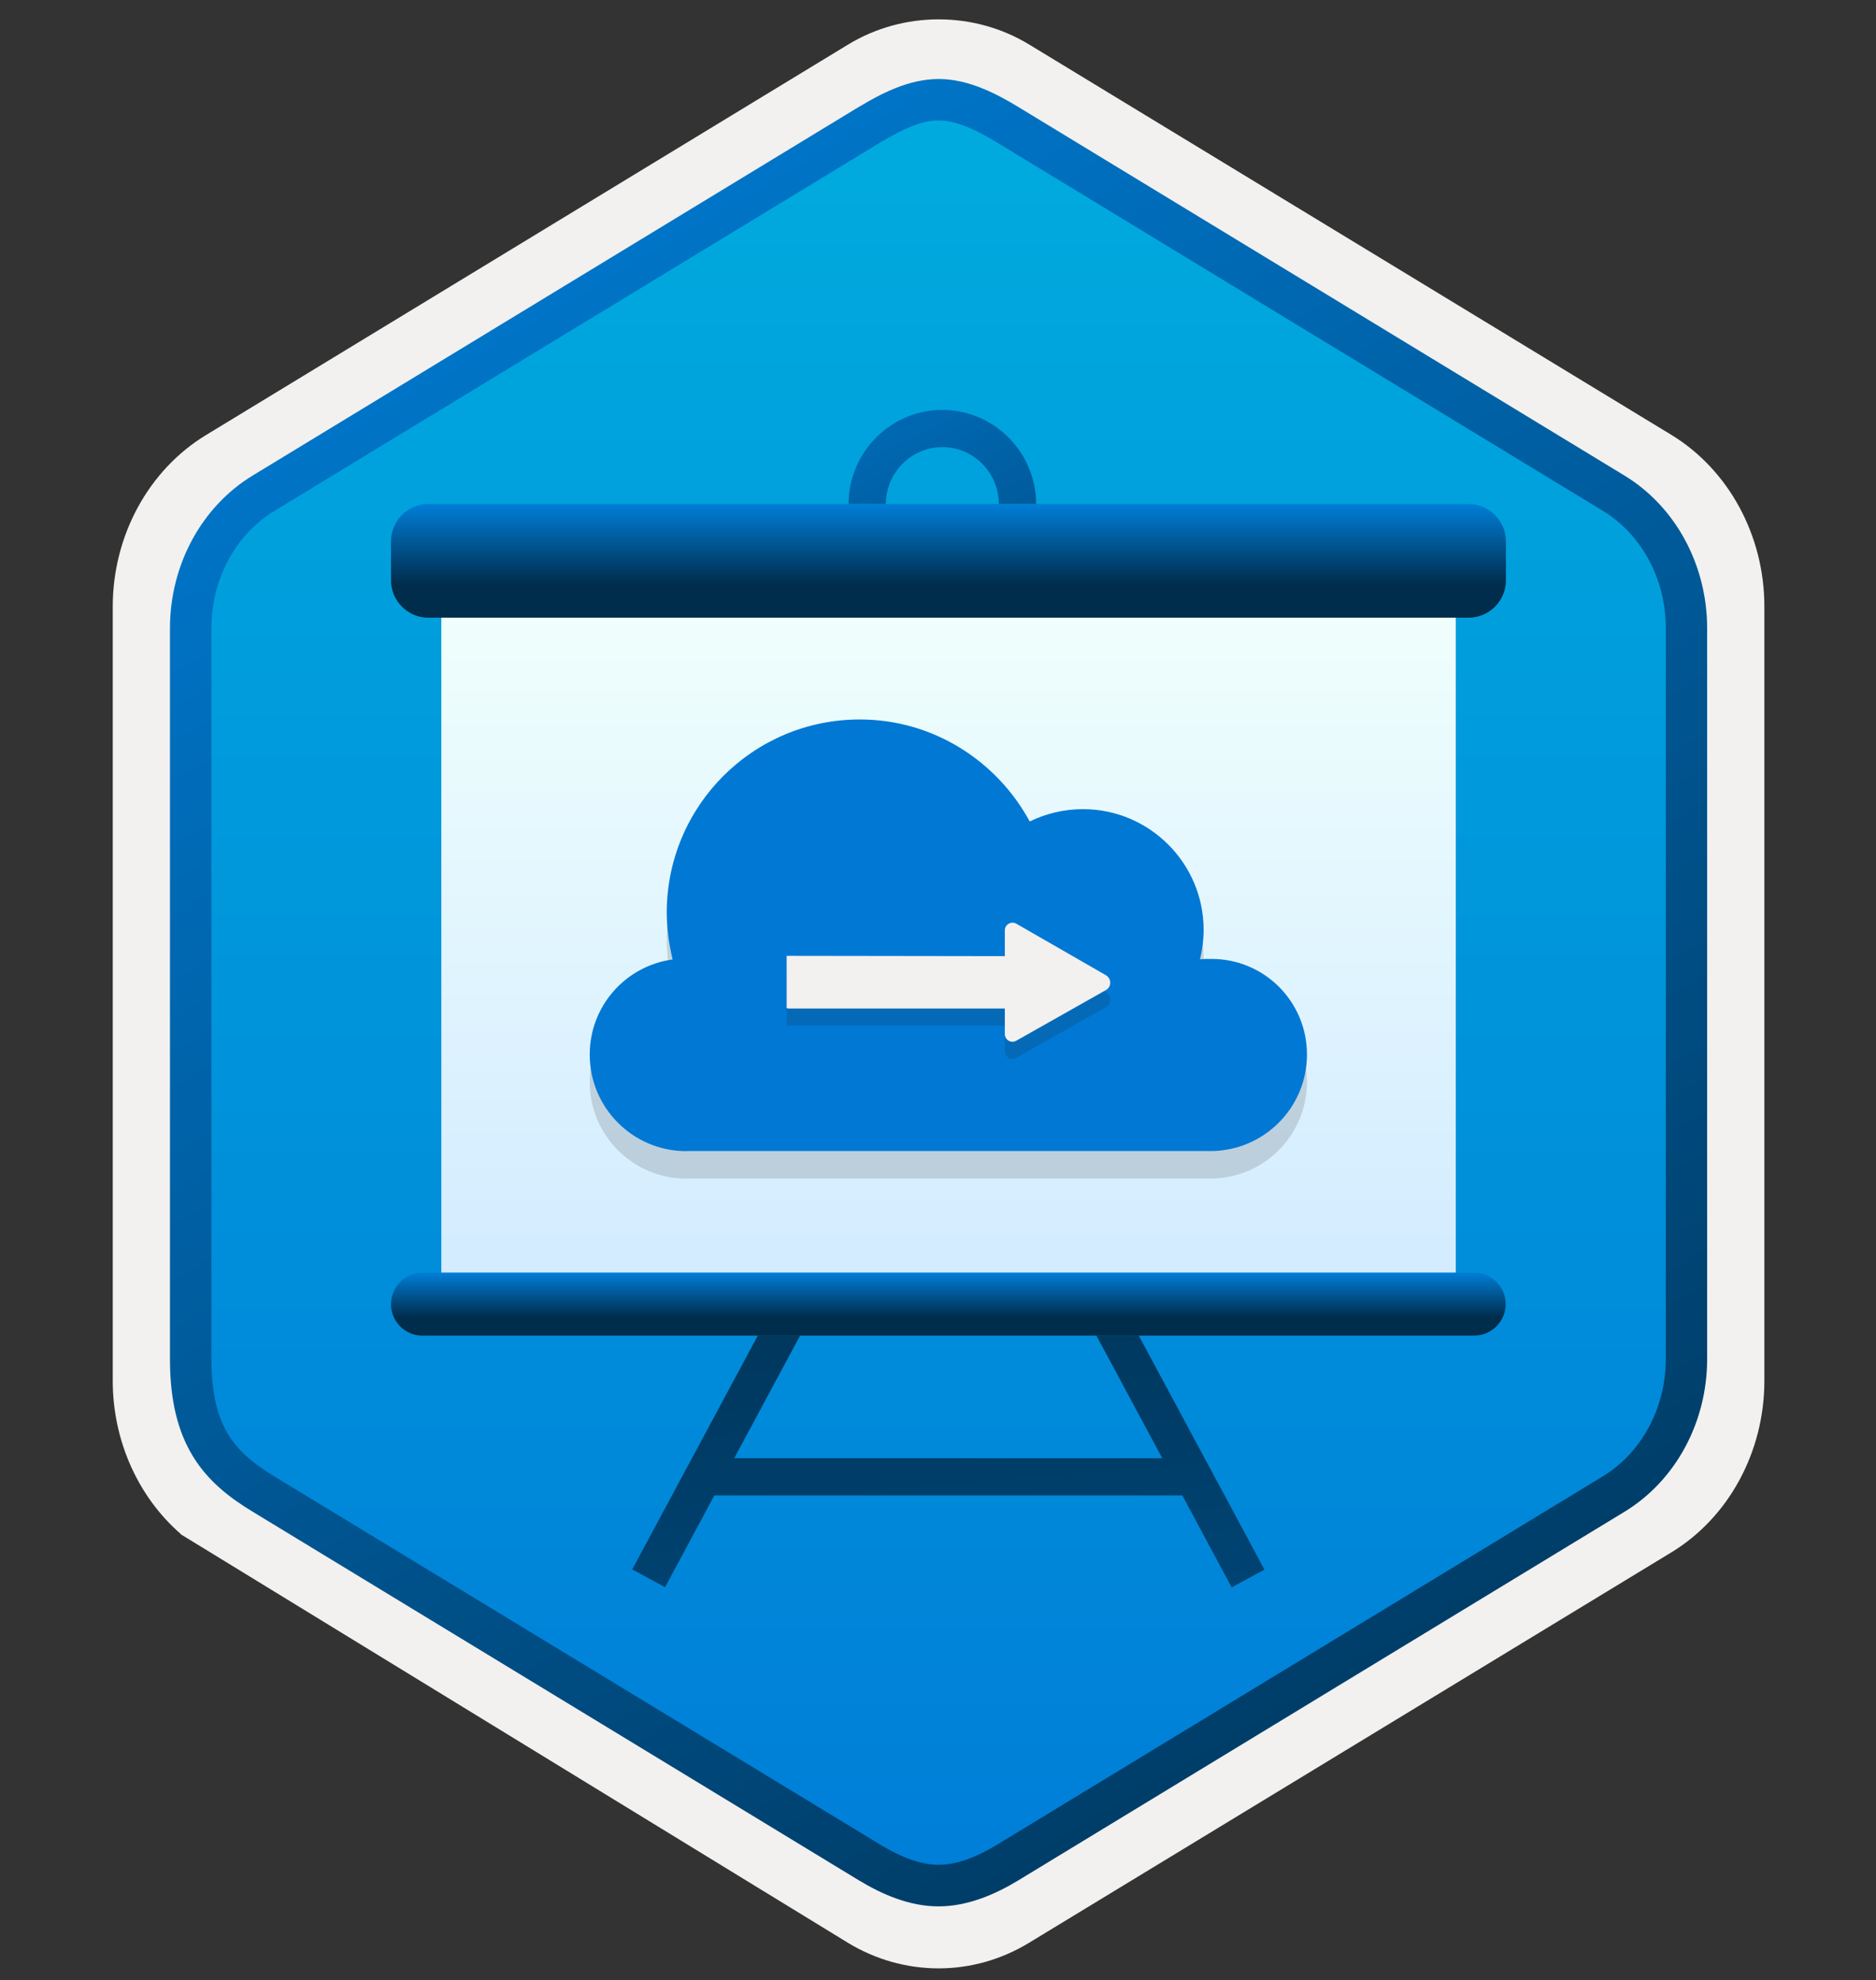 <svg width="181" height="191" viewBox="0 0 181 191" fill="none" xmlns="http://www.w3.org/2000/svg">
<rect x="0" y="0" width="181" height="191" fill="#333333" stroke="none"/>
<path d="M90.559 189.87C93.619 189.87 96.629 189.02 99.289 187.4L161.259 149.74C166.799 146.37 170.229 140.04 170.229 133.2V58.49C170.229 51.67 166.799 45.33 161.259 41.95L99.289 4.29C93.959 1.05 87.139 1.07 81.839 4.29L19.869 41.97C14.329 45.34 10.879 51.67 10.879 58.51V133.21C10.879 138.97 13.329 144.39 17.429 147.96V147.99L81.839 187.42C84.479 189.02 87.499 189.87 90.559 189.87ZM91.209 8.82C93.159 8.82 95.639 10.03 97.349 11.08L158.109 48.27C161.859 50.55 163.979 57.15 163.979 61.9L163.349 133.2C163.349 137.95 160.149 142.22 156.399 144.5L95.999 180.88C92.569 182.97 89.779 182.97 86.339 180.88L25.129 144.41C21.379 142.13 18.359 137.93 18.359 133.2V59.56C18.359 54.82 21.089 49.93 24.859 47.64L85.439 11.08C87.139 10.04 89.259 8.82 91.209 8.82Z" fill="#F2F1F0"/>
<path fill-rule="evenodd" clip-rule="evenodd" d="M98.458 12.4C96.008 10.9 93.288 10.15 90.558 10.15C87.828 10.15 85.108 10.91 82.658 12.4L26.528 46.73C21.508 49.8 18.398 55.55 18.398 61.8V129.9C18.398 136.13 21.498 141.9 26.528 144.97L82.658 179.3C85.108 180.8 87.828 181.55 90.558 181.55C93.288 181.55 96.008 180.81 98.458 179.3L154.588 144.97C159.608 141.9 162.718 136.13 162.718 129.9V61.8C162.718 55.57 159.618 49.82 154.588 46.73L98.458 12.4Z" fill="url(#paint0_linear)"/>
<path fill-rule="evenodd" clip-rule="evenodd" d="M90.558 11.62C92.238 11.62 94.128 12.49 96.188 13.74L154.658 49.28C158.308 51.5 160.718 55.77 160.718 60.6V131.08C160.718 135.9 158.308 140.18 154.658 142.4L96.198 177.94C94.238 179.13 92.318 179.88 90.568 179.88C88.818 179.88 86.898 179.13 84.938 177.94L26.458 142.41C24.448 141.18 22.998 139.98 22.018 138.37C21.038 136.77 20.398 134.55 20.398 131.09V60.61C20.398 55.78 22.808 51.51 26.458 49.29L84.918 13.75C87.008 12.5 88.868 11.62 90.558 11.62ZM98.268 181.37L156.728 145.83C161.648 142.84 164.708 137.22 164.708 131.09V60.61C164.708 54.48 161.648 48.86 156.728 45.87L98.268 10.33C96.158 9.05 93.448 7.62 90.558 7.62C87.658 7.62 84.948 9.06 82.858 10.32H82.848L24.378 45.87C19.458 48.86 16.398 54.48 16.398 60.61V131.09C16.398 135.05 17.138 138.04 18.598 140.45C20.058 142.85 22.118 144.45 24.378 145.82L82.838 181.36C85.058 182.71 87.728 183.89 90.548 183.89C93.368 183.89 96.048 182.72 98.268 181.37Z" fill="url(#paint1_linear)"/>
<path d="M90.919 57.74C85.939 57.74 81.869 53.66 81.869 48.64C81.869 43.62 85.939 39.54 90.919 39.54C95.899 39.54 99.969 43.62 99.969 48.64C99.969 53.66 95.909 57.74 90.919 57.74ZM90.919 43.13C87.919 43.13 85.469 45.59 85.469 48.63C85.469 51.67 87.919 54.13 90.919 54.13C93.919 54.13 96.369 51.67 96.369 48.63C96.369 45.59 93.929 43.13 90.919 43.13Z" fill="url(#paint2_linear)"/>
<path d="M114.078 144.25H68.918L64.168 153.1L60.998 151.39L74.148 126.91L77.298 128.64L70.838 140.66H112.138L105.678 128.64L108.848 126.93L121.998 151.41L118.828 153.12L114.078 144.25Z" fill="url(#paint3_linear)"/>
<path d="M140.448 58.37H42.598V124.14H140.448V58.37Z" fill="url(#paint4_linear)"/>
<path d="M41.328 48.62H141.689C143.669 48.62 145.289 50.24 145.289 52.22V55.98C145.289 57.96 143.669 59.58 141.689 59.58H41.328C39.349 59.58 37.728 57.96 37.728 55.98V52.22C37.728 50.23 39.349 48.62 41.328 48.62Z" fill="url(#paint5_linear)"/>
<path d="M40.769 122.75H142.229C143.899 122.75 145.269 124.12 145.269 125.79C145.269 127.46 143.899 128.83 142.229 128.83H40.769C39.099 128.85 37.728 127.48 37.728 125.81C37.728 124.12 39.099 122.75 40.769 122.75Z" fill="url(#paint6_linear)"/>
<path d="M140.448 58.37H42.598V124.14H140.448V58.37Z" fill="url(#paint7_linear)"/>
<path d="M41.328 48.62H141.689C143.669 48.62 145.289 50.24 145.289 52.22V55.98C145.289 57.96 143.669 59.58 141.689 59.58H41.328C39.349 59.58 37.728 57.96 37.728 55.98V52.22C37.728 50.23 39.349 48.62 41.328 48.62Z" fill="url(#paint8_linear)"/>
<path d="M40.769 122.75H142.229C143.899 122.75 145.269 124.12 145.269 125.79C145.269 127.46 143.899 128.83 142.229 128.83H40.769C39.099 128.85 37.728 127.48 37.728 125.81C37.728 124.12 39.099 122.75 40.769 122.75Z" fill="url(#paint9_linear)"/>
<path opacity="0.15" d="M66.218 113.69C61.078 113.69 56.898 109.52 56.898 104.38C56.898 99.68 60.368 95.82 64.898 95.2C64.548 93.75 64.328 92.21 64.328 90.63C64.368 80.35 72.678 72.05 82.958 72.05C90.028 72.05 96.188 76.05 99.348 81.89C100.888 81.14 102.648 80.7 104.488 80.7C110.908 80.7 116.128 85.93 116.128 92.34C116.128 93.31 115.998 94.27 115.778 95.19C116.128 95.15 116.478 95.15 116.828 95.15C121.928 95.11 126.098 99.23 126.098 104.37C126.098 109.51 121.928 113.68 116.778 113.68H66.218V113.69Z" fill="#1F1D20"/>
<path d="M66.218 111.04C61.078 111.04 56.898 106.87 56.898 101.73C56.898 97.03 60.368 93.17 64.898 92.55C64.548 91.1 64.328 89.56 64.328 87.98C64.368 77.7 72.678 69.4 82.958 69.4C90.028 69.4 96.188 73.4 99.348 79.24C100.888 78.49 102.648 78.05 104.488 78.05C110.908 78.05 116.128 83.28 116.128 89.69C116.128 90.66 115.998 91.62 115.778 92.54C116.128 92.5 116.478 92.5 116.828 92.5C121.928 92.46 126.098 96.58 126.098 101.72C126.098 106.86 121.928 111.03 116.778 111.03H66.218V111.04Z" fill="#0078D4"/>
<path opacity="0.15" d="M106.698 95.72L98.058 90.75C97.568 90.47 96.948 90.82 96.948 91.39V93.88L75.898 93.85V98.88C76.178 98.9 76.038 98.9 75.898 98.91V98.93H96.948V101.4C96.948 101.97 97.558 102.32 98.048 102.04L106.688 97.16C107.258 96.86 107.258 96.05 106.698 95.72Z" fill="#1F1D20"/>
<path d="M106.698 94.07L98.058 89.1C97.568 88.82 96.948 89.17 96.948 89.74V92.23L75.898 92.2V97.23C76.178 97.25 76.038 97.25 75.898 97.26V97.28H96.948V99.75C96.948 100.32 97.558 100.67 98.048 100.39L106.688 95.51C107.258 95.2 107.258 94.4 106.698 94.07Z" fill="#F2F1F0"/>
<defs>
<linearGradient id="paint0_linear" x1="90.558" y1="10.149" x2="90.558" y2="181.55" gradientUnits="userSpaceOnUse">
<stop stop-color="#00ABDE"/>
<stop offset="1" stop-color="#007ED8"/>
</linearGradient>
<linearGradient id="paint1_linear" x1="36.678" y1="4.94" x2="203.355" y2="287.272" gradientUnits="userSpaceOnUse">
<stop stop-color="#007ED8"/>
<stop offset="0.707" stop-color="#002D4C"/>
</linearGradient>
<linearGradient id="paint2_linear" x1="77.902" y1="21.769" x2="126.346" y2="121.718" gradientUnits="userSpaceOnUse">
<stop stop-color="#007ED8"/>
<stop offset="0.707" stop-color="#002D4C"/>
</linearGradient>
<linearGradient id="paint3_linear" x1="102.142" y1="281.942" x2="81.745" y2="31.561" gradientUnits="userSpaceOnUse">
<stop stop-color="#007ED8"/>
<stop offset="0.707" stop-color="#002D4C"/>
</linearGradient>
<linearGradient id="paint4_linear" x1="91.524" y1="124.136" x2="91.524" y2="58.366" gradientUnits="userSpaceOnUse">
<stop stop-color="#D2EBFF"/>
<stop offset="1" stop-color="#F0FFFD"/>
</linearGradient>
<linearGradient id="paint5_linear" x1="91.507" y1="48.64" x2="91.507" y2="59.581" gradientUnits="userSpaceOnUse">
<stop stop-color="#0099BE"/>
<stop offset="1" stop-color="#006E97"/>
</linearGradient>
<linearGradient id="paint6_linear" x1="91.498" y1="122.766" x2="91.498" y2="128.847" gradientUnits="userSpaceOnUse">
<stop stop-color="#0099BE"/>
<stop offset="1" stop-color="#006E97"/>
</linearGradient>
<linearGradient id="paint7_linear" x1="91.524" y1="124.136" x2="91.524" y2="58.366" gradientUnits="userSpaceOnUse">
<stop stop-color="#D2EBFF"/>
<stop offset="1" stop-color="#F0FFFD"/>
</linearGradient>
<linearGradient id="paint8_linear" x1="91.507" y1="48.64" x2="91.507" y2="59.581" gradientUnits="userSpaceOnUse">
<stop stop-color="#007ED8"/>
<stop offset="0.707" stop-color="#002D4C"/>
</linearGradient>
<linearGradient id="paint9_linear" x1="91.498" y1="122.766" x2="91.498" y2="128.847" gradientUnits="userSpaceOnUse">
<stop stop-color="#007ED8"/>
<stop offset="0.707" stop-color="#002D4C"/>
</linearGradient>
</defs>
</svg>
